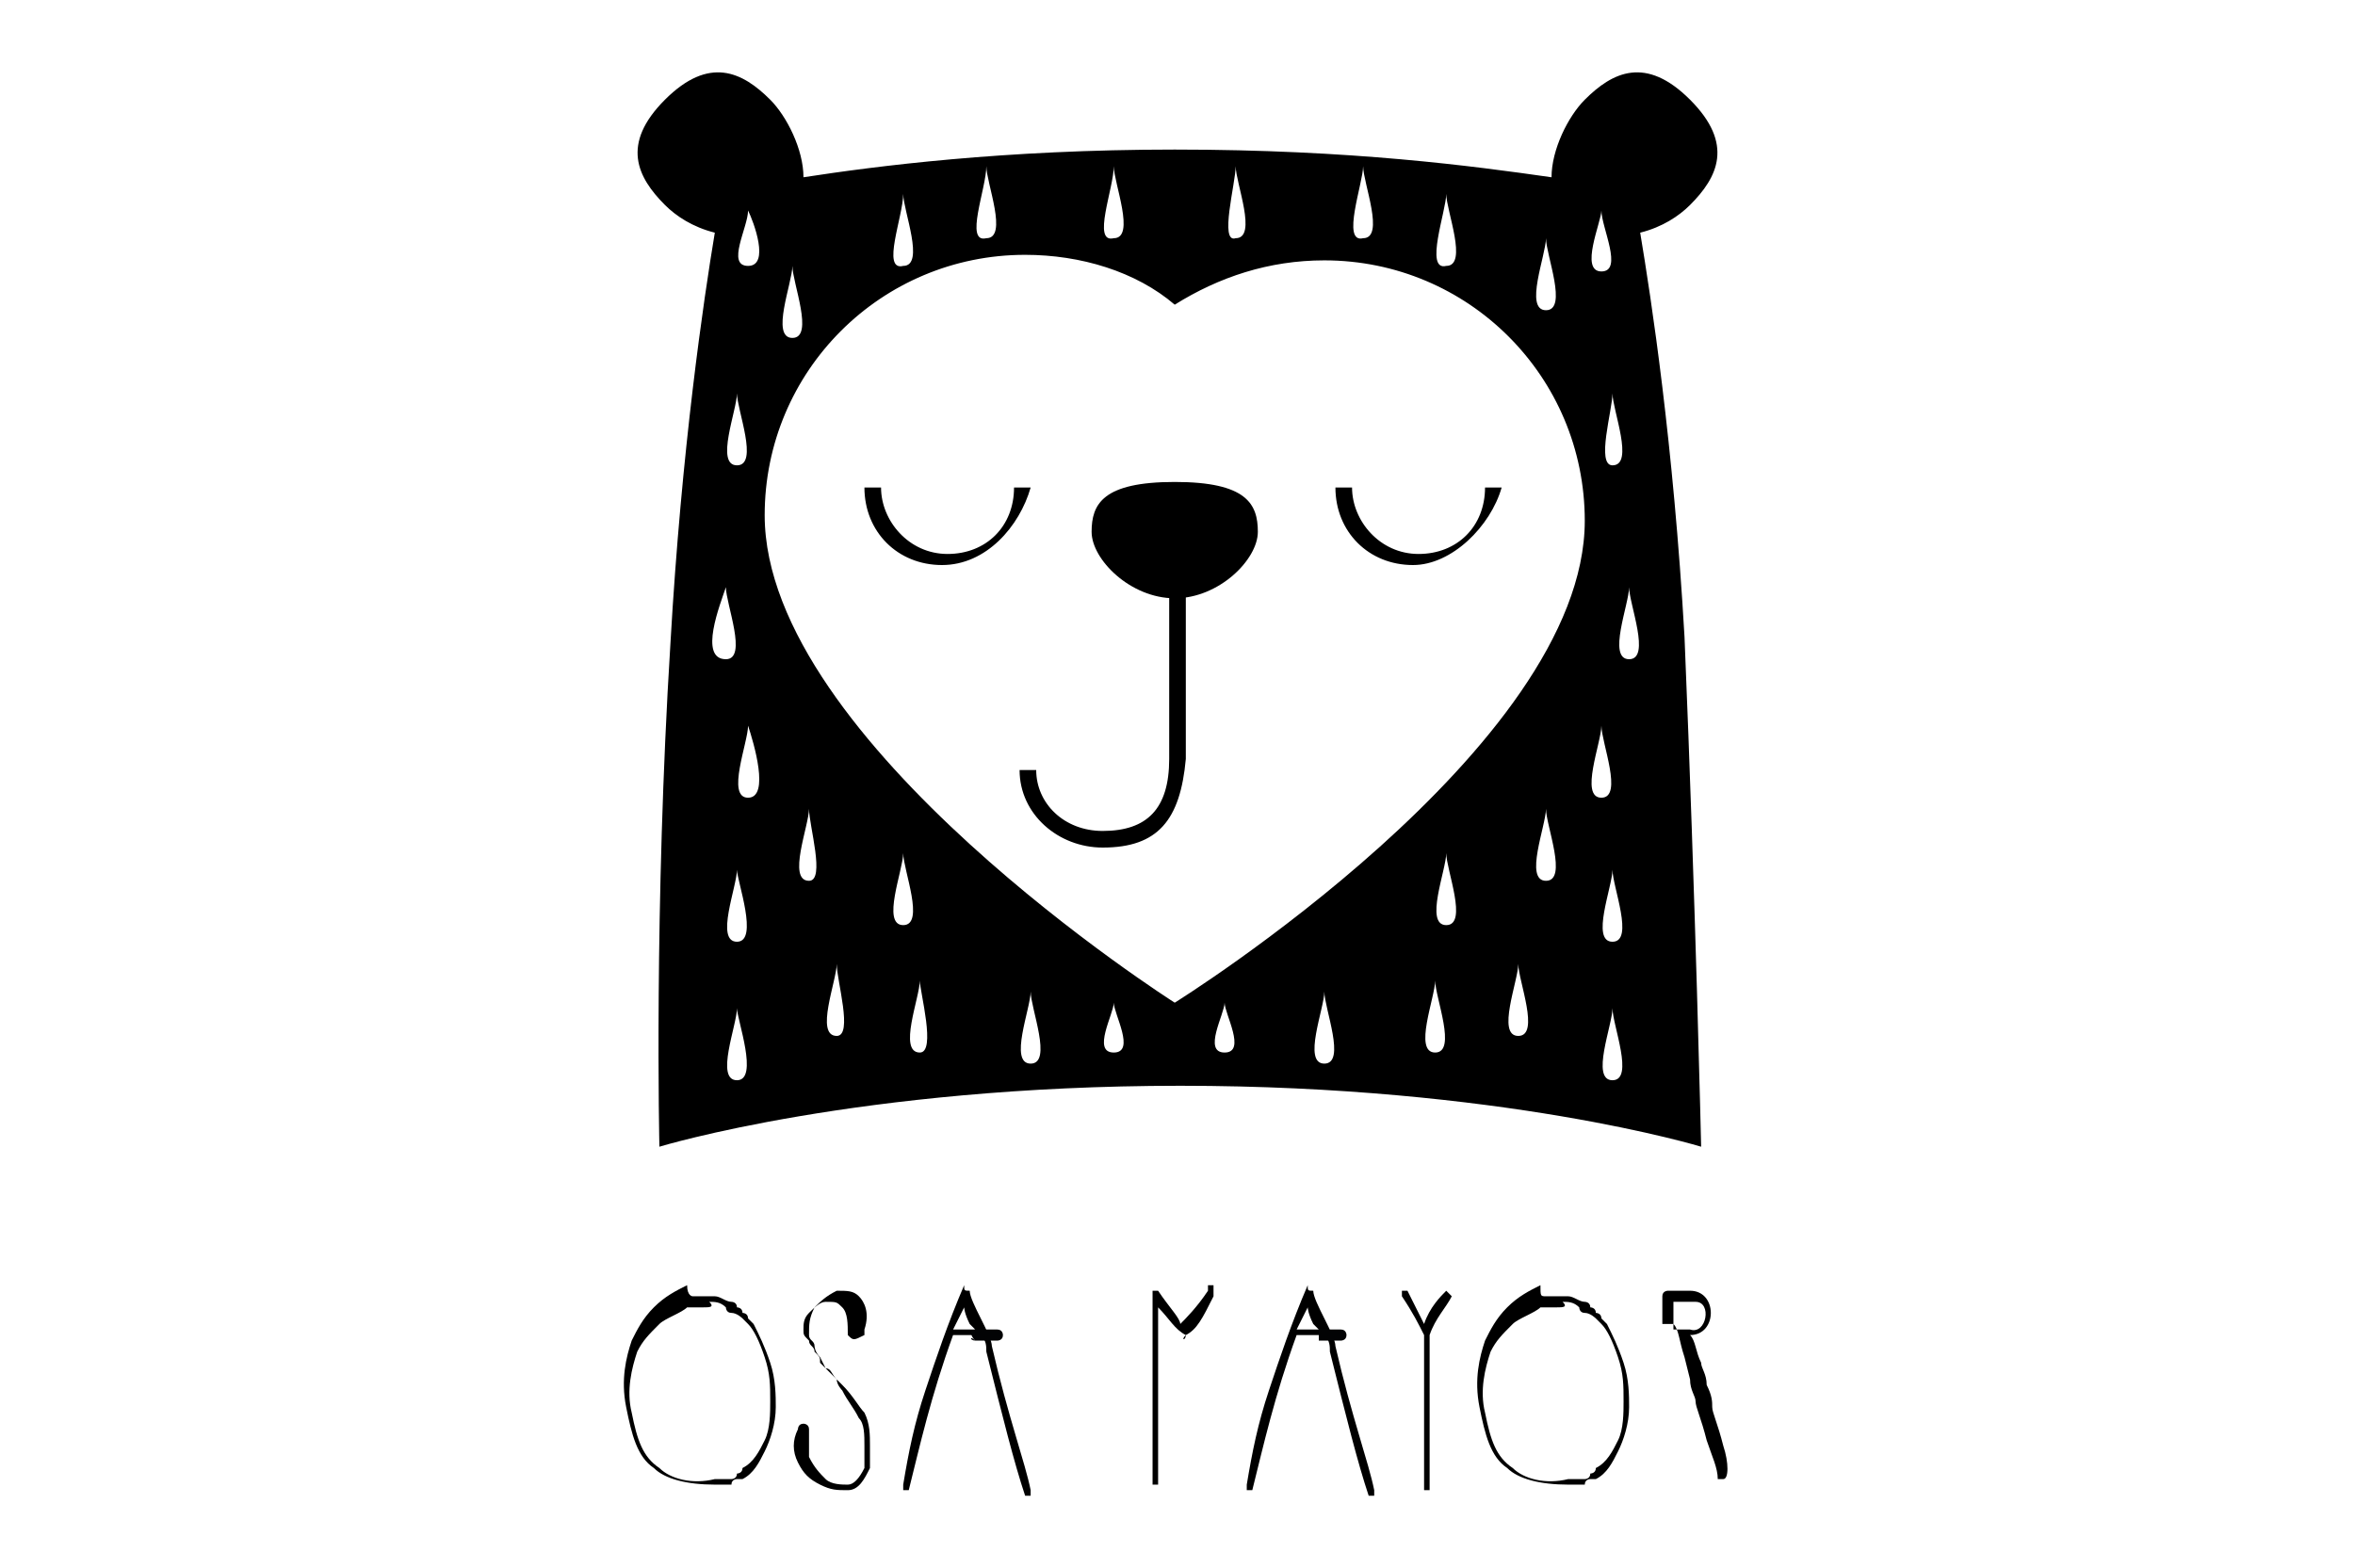 <?xml version="1.0" encoding="utf-8"?>
<!-- Generator: Adobe Illustrator 24.0.2, SVG Export Plug-In . SVG Version: 6.00 Build 0)  -->
<svg version="1.1" id="Capa_1" xmlns="http://www.w3.org/2000/svg" xmlns:xlink="http://www.w3.org/1999/xlink" x="0px" y="0px"
	 viewBox="0 0 42.5 28.3" style="enable-background:new 0 0 42.5 28.3;" xml:space="preserve">
<style type="text/css">
	.st0{fill:#E2E3E4;}
	.st1{fill:none;}
	.st2{fill:#020304;}
</style>
<g>
	<path class="st0" d="M538,263.3c0.2-0.2,0.3-0.3,0.5-0.5C538.6,263.2,538.4,263.4,538,263.3z"/>
</g>
<g>
	<g>
		<path class="st1" d="M13.1,10.6c0,0.3-0.4,1.3,0,1.3C13.4,11.9,13.1,10.9,13.1,10.6z"/>
		<path class="st1" d="M13.3,8.4c0.4,0,0-1,0-1.3C13.3,7.4,12.9,8.4,13.3,8.4z"/>
		<path class="st1" d="M14.3,6.1c0.4,0,0-1,0-1.3C14.3,5.1,13.9,6.1,14.3,6.1z"/>
		<path class="st1" d="M16.3,4.9c0.4,0,0-1,0-1.3C16.3,3.9,15.9,4.9,16.3,4.9z"/>
		<path class="st1" d="M14.6,15.9c0.4,0,0-1,0-1.3C14.6,14.9,14.1,15.9,14.6,15.9z"/>
		<path class="st1" d="M17.8,4.4c0.4,0,0-1,0-1.3C17.8,3.4,17.4,4.4,17.8,4.4z"/>
		<path class="st1" d="M13.5,4.8c0.4,0,0-0.7,0-1C13.5,4,13.1,4.8,13.5,4.8z"/>
		<path class="st1" d="M13.5,14.4c0.4,0,0-1,0-1.3C13.5,13.4,13.1,14.4,13.5,14.4z"/>
		<path class="st1" d="M13.3,17c0.4,0,0-1,0-1.3C13.3,16,12.9,17,13.3,17z"/>
		<path class="st1" d="M13.3,19.5c0.4,0,0-1,0-1.3C13.3,18.5,12.9,19.5,13.3,19.5z"/>
		<path class="st1" d="M27.9,5.6c0.4,0,0-1,0-1.3C27.9,4.6,27.5,5.6,27.9,5.6z"/>
		<path class="st1" d="M28.9,4.9c0.4,0,0-0.8,0-1.1C28.9,4,28.5,4.9,28.9,4.9z"/>
		<path class="st1" d="M20.1,4.4c0.4,0,0-1,0-1.3C20.1,3.4,19.7,4.4,20.1,4.4z"/>
		<path class="st1" d="M29.1,8.4c0.4,0,0-1,0-1.3C29.1,7.4,28.8,8.4,29.1,8.4z"/>
		<path class="st1" d="M26.1,4.9c0.4,0,0-1,0-1.3C26.1,3.8,25.7,4.9,26.1,4.9z"/>
		<path class="st1" d="M22.3,4.4c0.4,0,0-1,0-1.3C22.3,3.3,22,4.4,22.3,4.4z"/>
		<path class="st1" d="M24.6,4.4c0.4,0,0-1,0-1.3C24.6,3.3,24.2,4.4,24.6,4.4z"/>
		<path class="st1" d="M29.1,19.5c0.4,0,0-1,0-1.3C29.1,18.4,28.8,19.5,29.1,19.5z"/>
		<path class="st1" d="M27.9,15.9c0.4,0,0-1,0-1.3C27.9,14.9,27.5,15.9,27.9,15.9z"/>
		<path class="st1" d="M28.9,13.1c0,0.3-0.4,1.3,0,1.3C29.3,14.4,28.9,13.4,28.9,13.1z"/>
		<path class="st1" d="M27.4,18.7c0.4,0,0-1,0-1.3C27.3,17.7,27,18.7,27.4,18.7z"/>
		<path class="st1" d="M26.1,16.7c0.4,0,0-1,0-1.3C26.1,15.7,25.7,16.7,26.1,16.7z"/>
		<path class="st1" d="M29.4,11.9c0.4,0,0-1,0-1.3C29.4,10.9,29,11.9,29.4,11.9z"/>
		<path class="st1" d="M15.1,18.7c0.4,0,0-1,0-1.3C15.1,17.7,14.7,18.7,15.1,18.7z"/>
		<path class="st1" d="M29.1,17c0.4,0,0-1,0-1.3C29.1,15.9,28.8,17,29.1,17z"/>
		<path class="st1" d="M20.1,19c0.4,0,0-0.7,0-0.9C20.1,18.3,19.7,19,20.1,19z"/>
		<path class="st1" d="M18.6,19.2c0.4,0,0-1,0-1.3C18.6,18.2,18.2,19.2,18.6,19.2z"/>
		<path class="st1" d="M16.3,15.4c0,0.3-0.4,1.3,0,1.3C16.7,16.7,16.3,15.7,16.3,15.4z"/>
		<path class="st1" d="M16.6,19c0.4,0,0-1,0-1.3C16.6,18,16.2,19,16.6,19z"/>
		<path class="st1" d="M25.9,19c0.4,0,0-1,0-1.3C25.8,17.9,25.5,19,25.9,19z"/>
		<path class="st1" d="M22.1,19c0.4,0,0-0.7,0-0.9C22.1,18.3,21.7,19,22.1,19z"/>
		<path class="st1" d="M23.9,19.2c0.4,0,0-1,0-1.3C23.8,18.2,23.5,19.2,23.9,19.2z"/>
	</g>
	<path d="M22.7,9.6c0,0.5-0.7,1.2-1.5,1.2c-0.8,0-1.5-0.7-1.5-1.2c0-0.5,0.2-0.9,1.5-0.9C22.5,8.7,22.7,9.1,22.7,9.6z"/>
	<g>
		<path d="M19.9,15.3c-0.8,0-1.5-0.6-1.5-1.4h0.3c0,0.6,0.5,1.1,1.2,1.1c0.8,0,1.2-0.4,1.2-1.3v-3.2h0.3v3.2
			C21.3,14.8,20.9,15.3,19.9,15.3z"/>
	</g>
	<g>
		<g>
			<path d="M12.5,23.4c0.2,0,0.3,0,0.4,0c0.1,0,0.2,0.1,0.3,0.1c0,0,0.1,0,0.1,0.1c0,0,0.1,0,0.1,0.1c0,0,0.1,0,0.1,0.1
				c0,0,0.1,0.1,0.1,0.1c0.1,0.2,0.2,0.4,0.3,0.7c0.1,0.3,0.1,0.6,0.1,0.8c0,0.3-0.1,0.6-0.2,0.8c-0.1,0.2-0.2,0.4-0.4,0.5
				c0,0,0,0-0.1,0c0,0-0.1,0-0.1,0.1c0,0-0.1,0-0.1,0c0,0-0.1,0-0.1,0c0,0-0.1,0-0.1,0c-0.5,0-0.9-0.1-1.1-0.3
				c-0.3-0.2-0.4-0.6-0.5-1.1c-0.1-0.5,0-0.9,0.1-1.2c0.1-0.2,0.2-0.4,0.4-0.6c0.2-0.2,0.4-0.3,0.6-0.4
				C12.4,23.4,12.5,23.4,12.5,23.4z M12.7,23.6C12.7,23.6,12.6,23.6,12.7,23.6c-0.1,0-0.2,0-0.2,0c0,0,0,0,0,0c0,0,0,0-0.1,0
				c0,0,0,0,0,0c0,0,0,0,0,0c-0.1,0.1-0.4,0.2-0.5,0.3c-0.2,0.2-0.3,0.3-0.4,0.5c-0.1,0.3-0.2,0.7-0.1,1.1c0.1,0.5,0.2,0.8,0.5,1
				c0.2,0.2,0.6,0.3,1,0.2c0,0,0.1,0,0.1,0c0,0,0.1,0,0.1,0c0,0,0.1,0,0.1,0c0,0,0.1,0,0.1-0.1c0,0,0.1,0,0.1-0.1
				c0.2-0.1,0.3-0.3,0.4-0.5c0.1-0.2,0.1-0.5,0.1-0.7c0-0.3,0-0.5-0.1-0.8c-0.1-0.3-0.2-0.5-0.3-0.6c0,0-0.1-0.1-0.1-0.1
				c0,0-0.1-0.1-0.2-0.1c-0.1,0-0.1-0.1-0.1-0.1c-0.1-0.1-0.2-0.1-0.3-0.1C12.9,23.6,12.8,23.6,12.7,23.6
				C12.7,23.6,12.7,23.6,12.7,23.6z"/>
		</g>
		<g>
			<path d="M27.9,23.4c0.2,0,0.3,0,0.4,0c0.1,0,0.2,0.1,0.3,0.1c0,0,0.1,0,0.1,0.1c0,0,0.1,0,0.1,0.1c0,0,0.1,0,0.1,0.1
				c0,0,0.1,0.1,0.1,0.1c0.1,0.2,0.2,0.4,0.3,0.7c0.1,0.3,0.1,0.6,0.1,0.8c0,0.3-0.1,0.6-0.2,0.8c-0.1,0.2-0.2,0.4-0.4,0.5
				c0,0,0,0-0.1,0c0,0-0.1,0-0.1,0.1c0,0-0.1,0-0.1,0c0,0-0.1,0-0.1,0c0,0-0.1,0-0.1,0c-0.5,0-0.9-0.1-1.1-0.3
				c-0.3-0.2-0.4-0.6-0.5-1.1c-0.1-0.5,0-0.9,0.1-1.2c0.1-0.2,0.2-0.4,0.4-0.6c0.2-0.2,0.4-0.3,0.6-0.4
				C27.8,23.4,27.8,23.4,27.9,23.4z M28.1,23.6C28.1,23.6,28,23.6,28.1,23.6c-0.1,0-0.2,0-0.2,0c0,0,0,0,0,0c0,0,0,0-0.1,0
				c0,0,0,0,0,0c0,0,0,0,0,0c-0.1,0.1-0.4,0.2-0.5,0.3c-0.2,0.2-0.3,0.3-0.4,0.5c-0.1,0.3-0.2,0.7-0.1,1.1c0.1,0.5,0.2,0.8,0.5,1
				c0.2,0.2,0.6,0.3,1,0.2c0,0,0.1,0,0.1,0c0,0,0.1,0,0.1,0c0,0,0.1,0,0.1,0c0,0,0.1,0,0.1-0.1c0,0,0.1,0,0.1-0.1
				c0.2-0.1,0.3-0.3,0.4-0.5c0.1-0.2,0.1-0.5,0.1-0.7c0-0.3,0-0.5-0.1-0.8c-0.1-0.3-0.2-0.5-0.3-0.6c0,0-0.1-0.1-0.1-0.1
				c0,0-0.1-0.1-0.2-0.1c-0.1,0-0.1-0.1-0.1-0.1c-0.1-0.1-0.2-0.1-0.3-0.1C28.3,23.6,28.2,23.6,28.1,23.6
				C28.1,23.6,28.1,23.6,28.1,23.6z"/>
		</g>
		<path d="M15.3,24.1c0-0.2,0-0.4-0.1-0.5c-0.1-0.1-0.1-0.1-0.3-0.1c-0.1,0-0.2,0.1-0.3,0.2c-0.1,0.1-0.1,0.2-0.1,0.3
			c0,0.1,0,0.1,0.1,0.2c0,0.1,0.1,0.1,0.1,0.2c0.1,0.1,0.1,0.1,0.1,0.2c0,0,0.1,0.1,0.2,0.2l0.2,0.2c0.2,0.2,0.3,0.4,0.4,0.5
			c0.1,0.2,0.1,0.4,0.1,0.6c0,0,0,0,0,0.1c0,0,0,0.1,0,0.1c0,0,0,0.1,0,0.1c0,0,0,0.1,0,0.1c-0.1,0.2-0.2,0.4-0.4,0.4
			c-0.2,0-0.3,0-0.5-0.1c-0.2-0.1-0.3-0.2-0.4-0.4c-0.1-0.2-0.1-0.4,0-0.6c0,0,0-0.1,0.1-0.1c0,0,0.1,0,0.1,0.1c0,0.2,0,0.4,0,0.5
			c0.1,0.2,0.2,0.3,0.3,0.4c0.1,0.1,0.3,0.1,0.4,0.1c0.1,0,0.2-0.1,0.3-0.3c0,0,0-0.1,0-0.1c0,0,0-0.1,0-0.2c0-0.1,0-0.1,0-0.1
			c0-0.2,0-0.4-0.1-0.5c-0.1-0.2-0.2-0.3-0.3-0.5c0,0-0.1-0.1-0.1-0.2c-0.1-0.1-0.1-0.2-0.2-0.2l-0.1-0.2c-0.1-0.1-0.1-0.2-0.1-0.2
			c0-0.1-0.1-0.1-0.1-0.2c0-0.2,0-0.3,0.1-0.5c0.1-0.1,0.2-0.2,0.4-0.3c0.2,0,0.3,0,0.4,0.1c0.1,0.1,0.2,0.3,0.1,0.6c0,0,0,0,0,0.1
			C15.4,24.2,15.4,24.2,15.3,24.1C15.4,24.2,15.4,24.2,15.3,24.1C15.3,24.2,15.3,24.1,15.3,24.1z"/>
		<path d="M17.5,23.3c0,0.1,0.1,0.3,0.2,0.5c0.1,0.2,0.2,0.4,0.2,0.5c0.3,1.3,0.6,2.1,0.7,2.6c0,0,0,0.1,0,0.1c0,0-0.1,0-0.1,0
			c-0.2-0.6-0.4-1.4-0.7-2.6c0-0.1,0-0.2-0.1-0.3h0l-0.3,0c-0.1,0-0.1,0-0.2,0c-0.4,1.1-0.6,2-0.8,2.8c0,0,0,0,0,0c0,0,0,0-0.1,0
			c0,0,0,0,0,0c0,0,0,0,0-0.1c0.1-0.6,0.2-1.1,0.4-1.7c0.2-0.6,0.4-1.2,0.7-1.9c0,0,0,0,0,0C17.4,23.3,17.4,23.3,17.5,23.3
			C17.5,23.3,17.5,23.3,17.5,23.3z M17.6,24l-0.1-0.1c-0.1-0.2-0.1-0.3-0.1-0.3L17.2,24h0.2c0,0,0,0,0.1,0C17.5,24,17.6,24,17.6,24z
			"/>
		<path d="M21.4,24.1C21.4,24.2,21.3,24.2,21.4,24.1c-0.2-0.1-0.3-0.3-0.5-0.5c0,0.4,0,0.9,0,1.5c0,1,0,1.6,0,1.7c0,0,0,0,0,0
			c0,0,0,0,0,0s0,0-0.1,0c0,0,0,0,0,0c0-0.3,0-0.8,0-1.7c0-0.7,0-1.3,0-1.7c0,0,0,0,0-0.1c0,0,0,0,0,0c0,0,0.1,0,0.1,0
			c0.2,0.3,0.4,0.5,0.4,0.6c0.1-0.1,0.3-0.3,0.5-0.6v0c0,0,0,0,0-0.1c0,0,0,0,0.1,0c0,0,0,0,0,0c0,0,0,0,0,0v0c0,0,0,0,0,0
			c0,0.2,0,0.3,0,0.4c0,0.1,0,0.2,0,0.4c0,0.2,0,0.3,0,0.4c0,0.3,0,0.6,0,1.1c0,0.5,0,0.9,0,1.1c0,0,0,0,0,0c0,0,0,0,0,0
			c0,0,0,0,0,0c0,0,0,0,0,0c0-0.2,0-0.6,0-1.1c0-0.5,0-0.9,0-1.1c0,0,0-0.2,0-0.4c0-0.2,0-0.4,0-0.6C21.7,23.8,21.6,24,21.4,24.1
			C21.4,24.1,21.4,24.1,21.4,24.1z"/>
		<path d="M23.7,23.3c0,0.1,0.1,0.3,0.2,0.5c0.1,0.2,0.2,0.4,0.2,0.5c0.3,1.3,0.6,2.1,0.7,2.6c0,0,0,0.1,0,0.1c0,0-0.1,0-0.1,0
			c-0.2-0.6-0.4-1.4-0.7-2.6c0-0.1,0-0.2-0.1-0.3h0l-0.3,0c-0.1,0-0.1,0-0.2,0c-0.4,1.1-0.6,2-0.8,2.8c0,0,0,0,0,0c0,0,0,0-0.1,0
			c0,0,0,0,0,0c0,0,0,0,0-0.1c0.1-0.6,0.2-1.1,0.4-1.7c0.2-0.6,0.4-1.2,0.7-1.9c0,0,0,0,0,0C23.6,23.3,23.6,23.3,23.7,23.3
			C23.7,23.3,23.7,23.3,23.7,23.3z M23.8,24l-0.1-0.1c-0.1-0.2-0.1-0.3-0.1-0.3L23.4,24h0.2c0,0,0,0,0.1,0C23.7,24,23.8,24,23.8,24z
			"/>
		<path d="M26.2,23.4c-0.1,0.2-0.3,0.4-0.4,0.7c0,0,0,0,0,0c0,0.1,0,0.3,0,0.4c0,0.1,0,0.3,0,0.5c0,0.2,0,0.3,0,0.4
			c0,0.2,0,0.5,0,0.8c0,0.3,0,0.6,0,0.7c0,0,0,0,0,0c0,0,0,0,0,0c0,0,0,0-0.1,0c0,0,0,0,0,0c0-0.1,0-0.3,0-0.7c0-0.3,0-0.6,0-0.8
			c0-0.1,0-0.2,0-0.4c0-0.2,0-0.3,0-0.5c0-0.1,0-0.3,0-0.4c0,0,0,0,0,0c-0.1-0.2-0.2-0.4-0.4-0.7c0,0,0-0.1,0-0.1c0,0,0.1,0,0.1,0
			c0.1,0.2,0.2,0.4,0.3,0.6c0.1-0.3,0.3-0.5,0.4-0.6C26.1,23.3,26.1,23.3,26.2,23.4C26.2,23.4,26.2,23.4,26.2,23.4z"/>
		<g>
			<path d="M17.6,24.1c0.2,0,0.1,0,0.4,0"/>
			<g>
				<path class="st2" d="M17.6,24.2c0.1,0,0.1,0,0.2,0c0.1,0,0.1,0,0.2,0c0,0,0.1,0,0.1-0.1c0,0,0-0.1-0.1-0.1c-0.1,0-0.1,0-0.2,0
					c-0.1,0-0.1,0-0.2,0C17.5,24,17.5,24.1,17.6,24.2C17.5,24.1,17.5,24.2,17.6,24.2L17.6,24.2z"/>
			</g>
		</g>
		<g>
			<path d="M23.8,24.1c0.2,0,0.1,0,0.4,0"/>
			<g>
				<path class="st2" d="M23.8,24.2c0.1,0,0.1,0,0.2,0c0.1,0,0.1,0,0.2,0c0,0,0.1,0,0.1-0.1c0,0,0-0.1-0.1-0.1c-0.1,0-0.1,0-0.2,0
					c-0.1,0-0.1,0-0.2,0C23.8,24,23.8,24.1,23.8,24.2C23.8,24.1,23.8,24.2,23.8,24.2L23.8,24.2z"/>
			</g>
		</g>
		<path d="M31.1,26.1c-0.1-0.4-0.2-0.6-0.2-0.7c0-0.1,0-0.2-0.1-0.4c0-0.2-0.1-0.3-0.1-0.4c-0.1-0.2-0.1-0.4-0.2-0.5
			c0.5,0,0.5-0.8,0-0.8l0,0c0,0-0.1,0-0.2,0c0,0-0.1,0-0.1,0c-0.1,0-0.1,0-0.1,0c0,0,0,0,0,0c0,0,0,0,0,0v0c0,0-0.1,0-0.1,0.1
			c0,0.4,0,1,0,1.7c0,0.8,0,1.4,0,1.7c0,0,0,0,0,0c0,0,0,0,0,0c0,0,0,0,0,0c0,0,0,0,0-0.1c0-0.1,0-0.7,0-1.7c0-0.4,0-0.8,0-1.1
			l0.2,0c0.1,0.1,0.1,0.3,0.2,0.6l0.1,0.4c0,0.2,0.1,0.3,0.1,0.4c0,0.1,0.1,0.3,0.2,0.7c0.1,0.3,0.2,0.5,0.2,0.7c0,0,0,0,0,0
			c0,0,0,0,0.1,0c0,0,0,0,0,0c0,0,0,0,0,0C31.2,26.7,31.2,26.4,31.1,26.1z M30.5,24C30.4,24,30.4,24,30.5,24c-0.1,0-0.1,0-0.2,0
			c0,0-0.1,0-0.1,0c0-0.2,0-0.3,0-0.5c0,0,0.1,0,0.1,0c0.1,0,0.1,0,0.1,0c0.1,0,0.1,0,0.2,0l0,0C30.9,23.5,30.8,24.1,30.5,24
			C30.5,24,30.5,24,30.5,24z"/>
	</g>
	<g>
		<g>
			<path d="M17,10.2c-0.8,0-1.4-0.6-1.4-1.4h0.3c0,0.6,0.5,1.2,1.2,1.2s1.2-0.5,1.2-1.2h0.3C18.4,9.5,17.8,10.2,17,10.2z"/>
		</g>
		<g>
			<path d="M25.5,10.2c-0.8,0-1.4-0.6-1.4-1.4h0.3c0,0.6,0.5,1.2,1.2,1.2s1.2-0.5,1.2-1.2h0.3C26.9,9.5,26.2,10.2,25.5,10.2z"/>
		</g>
	</g>
	<path d="M29.6,4.2c0.4-0.1,0.7-0.3,0.9-0.5c0.5-0.5,0.8-1.1,0-1.9c-0.8-0.8-1.4-0.5-1.9,0C28.3,2.1,28,2.7,28,3.2
		c-1.4-0.2-3.6-0.5-6.8-0.5c-3.1,0-5.4,0.3-6.7,0.5c0-0.5-0.3-1.1-0.6-1.4c-0.5-0.5-1.1-0.8-1.9,0c-0.8,0.8-0.5,1.4,0,1.9
		c0.2,0.2,0.5,0.4,0.9,0.5c-0.2,1.2-0.6,3.9-0.8,7.4c-0.3,4.8-0.2,9.1-0.2,9.1s3.6-1.1,9.4-1.1s9.4,1.1,9.4,1.1s-0.1-4.4-0.3-9.2
		C30.2,8,29.8,5.4,29.6,4.2z M28.9,3.8c0,0.3,0.4,1.1,0,1.1C28.5,4.9,28.9,4,28.9,3.8z M29.1,7.1c0,0.3,0.4,1.3,0,1.3
		C28.8,8.4,29.1,7.4,29.1,7.1z M27.9,4.3c0,0.3,0.4,1.3,0,1.3C27.5,5.6,27.9,4.6,27.9,4.3z M26.1,3.5c0,0.3,0.4,1.3,0,1.3
		C25.7,4.9,26.1,3.8,26.1,3.5z M24.6,3c0,0.3,0.4,1.3,0,1.3C24.2,4.4,24.6,3.3,24.6,3z M22.3,3c0,0.3,0.4,1.3,0,1.3
		C22,4.4,22.3,3.3,22.3,3z M20.1,3c0,0.3,0.4,1.3,0,1.3C19.7,4.4,20.1,3.4,20.1,3z M17.8,3c0,0.3,0.4,1.3,0,1.3
		C17.4,4.4,17.8,3.4,17.8,3z M16.3,3.5c0,0.3,0.4,1.3,0,1.3C15.9,4.9,16.3,3.9,16.3,3.5z M13.3,7.1c0,0.3,0.4,1.3,0,1.3
		C12.9,8.4,13.3,7.4,13.3,7.1z M14.3,4.8c0,0.3,0.4,1.3,0,1.3C13.9,6.1,14.3,5.1,14.3,4.8z M13.1,10.6c0,0.3,0.4,1.3,0,1.3
		C12.6,11.9,13,10.9,13.1,10.6z M13.3,19.5c-0.4,0,0-1,0-1.3C13.3,18.4,13.7,19.5,13.3,19.5z M13.3,17c-0.4,0,0-1,0-1.3
		C13.3,15.9,13.7,17,13.3,17z M13.5,14.4c-0.4,0,0-1,0-1.3C13.6,13.4,13.9,14.4,13.5,14.4z M13.5,4.8c-0.4,0,0-0.7,0-1
		C13.6,4,13.9,4.8,13.5,4.8z M14.6,15.9c-0.4,0,0-1,0-1.3C14.6,14.9,14.9,15.9,14.6,15.9z M15.1,18.7c-0.4,0,0-1,0-1.3
		C15.1,17.7,15.4,18.7,15.1,18.7z M16.3,15.4c0,0.3,0.4,1.3,0,1.3C15.9,16.7,16.3,15.7,16.3,15.4z M16.6,19c-0.4,0,0-1,0-1.3
		C16.6,17.9,16.9,19,16.6,19z M18.6,19.2c-0.4,0,0-1,0-1.3C18.6,18.2,19,19.2,18.6,19.2z M20.1,19c-0.4,0,0-0.7,0-0.9
		C20.1,18.3,20.5,19,20.1,19z M22.1,19c-0.4,0,0-0.7,0-0.9C22.1,18.3,22.5,19,22.1,19z M23.9,19.2c-0.4,0,0-1,0-1.3
		C23.9,18.2,24.3,19.2,23.9,19.2z M25.9,19c-0.4,0,0-1,0-1.3C25.9,18,26.3,19,25.9,19z M26.1,16.7c-0.4,0,0-1,0-1.3
		C26.1,15.7,26.5,16.7,26.1,16.7z M27.4,18.7c-0.4,0,0-1,0-1.3C27.4,17.7,27.8,18.7,27.4,18.7z M27.9,15.9c-0.4,0,0-1,0-1.3
		C27.9,14.9,28.3,15.9,27.9,15.9z M21.2,18.1c0,0-7.4-4.7-7.4-8.8c0-2.6,2.1-4.7,4.7-4.7c1,0,2,0.3,2.7,0.9C22,5,22.9,4.7,23.9,4.7
		c2.6,0,4.7,2.1,4.7,4.7C28.6,13.5,21.2,18.1,21.2,18.1z M28.9,13.1c0,0.3,0.4,1.3,0,1.3C28.5,14.4,28.9,13.4,28.9,13.1z M29.1,19.5
		c-0.4,0,0-1,0-1.3C29.1,18.5,29.5,19.5,29.1,19.5z M29.1,17c-0.4,0,0-1,0-1.3C29.1,16,29.5,17,29.1,17z M29.4,11.9
		c-0.4,0,0-1,0-1.3C29.4,10.9,29.8,11.9,29.4,11.9z"/>
</g>
</svg>
